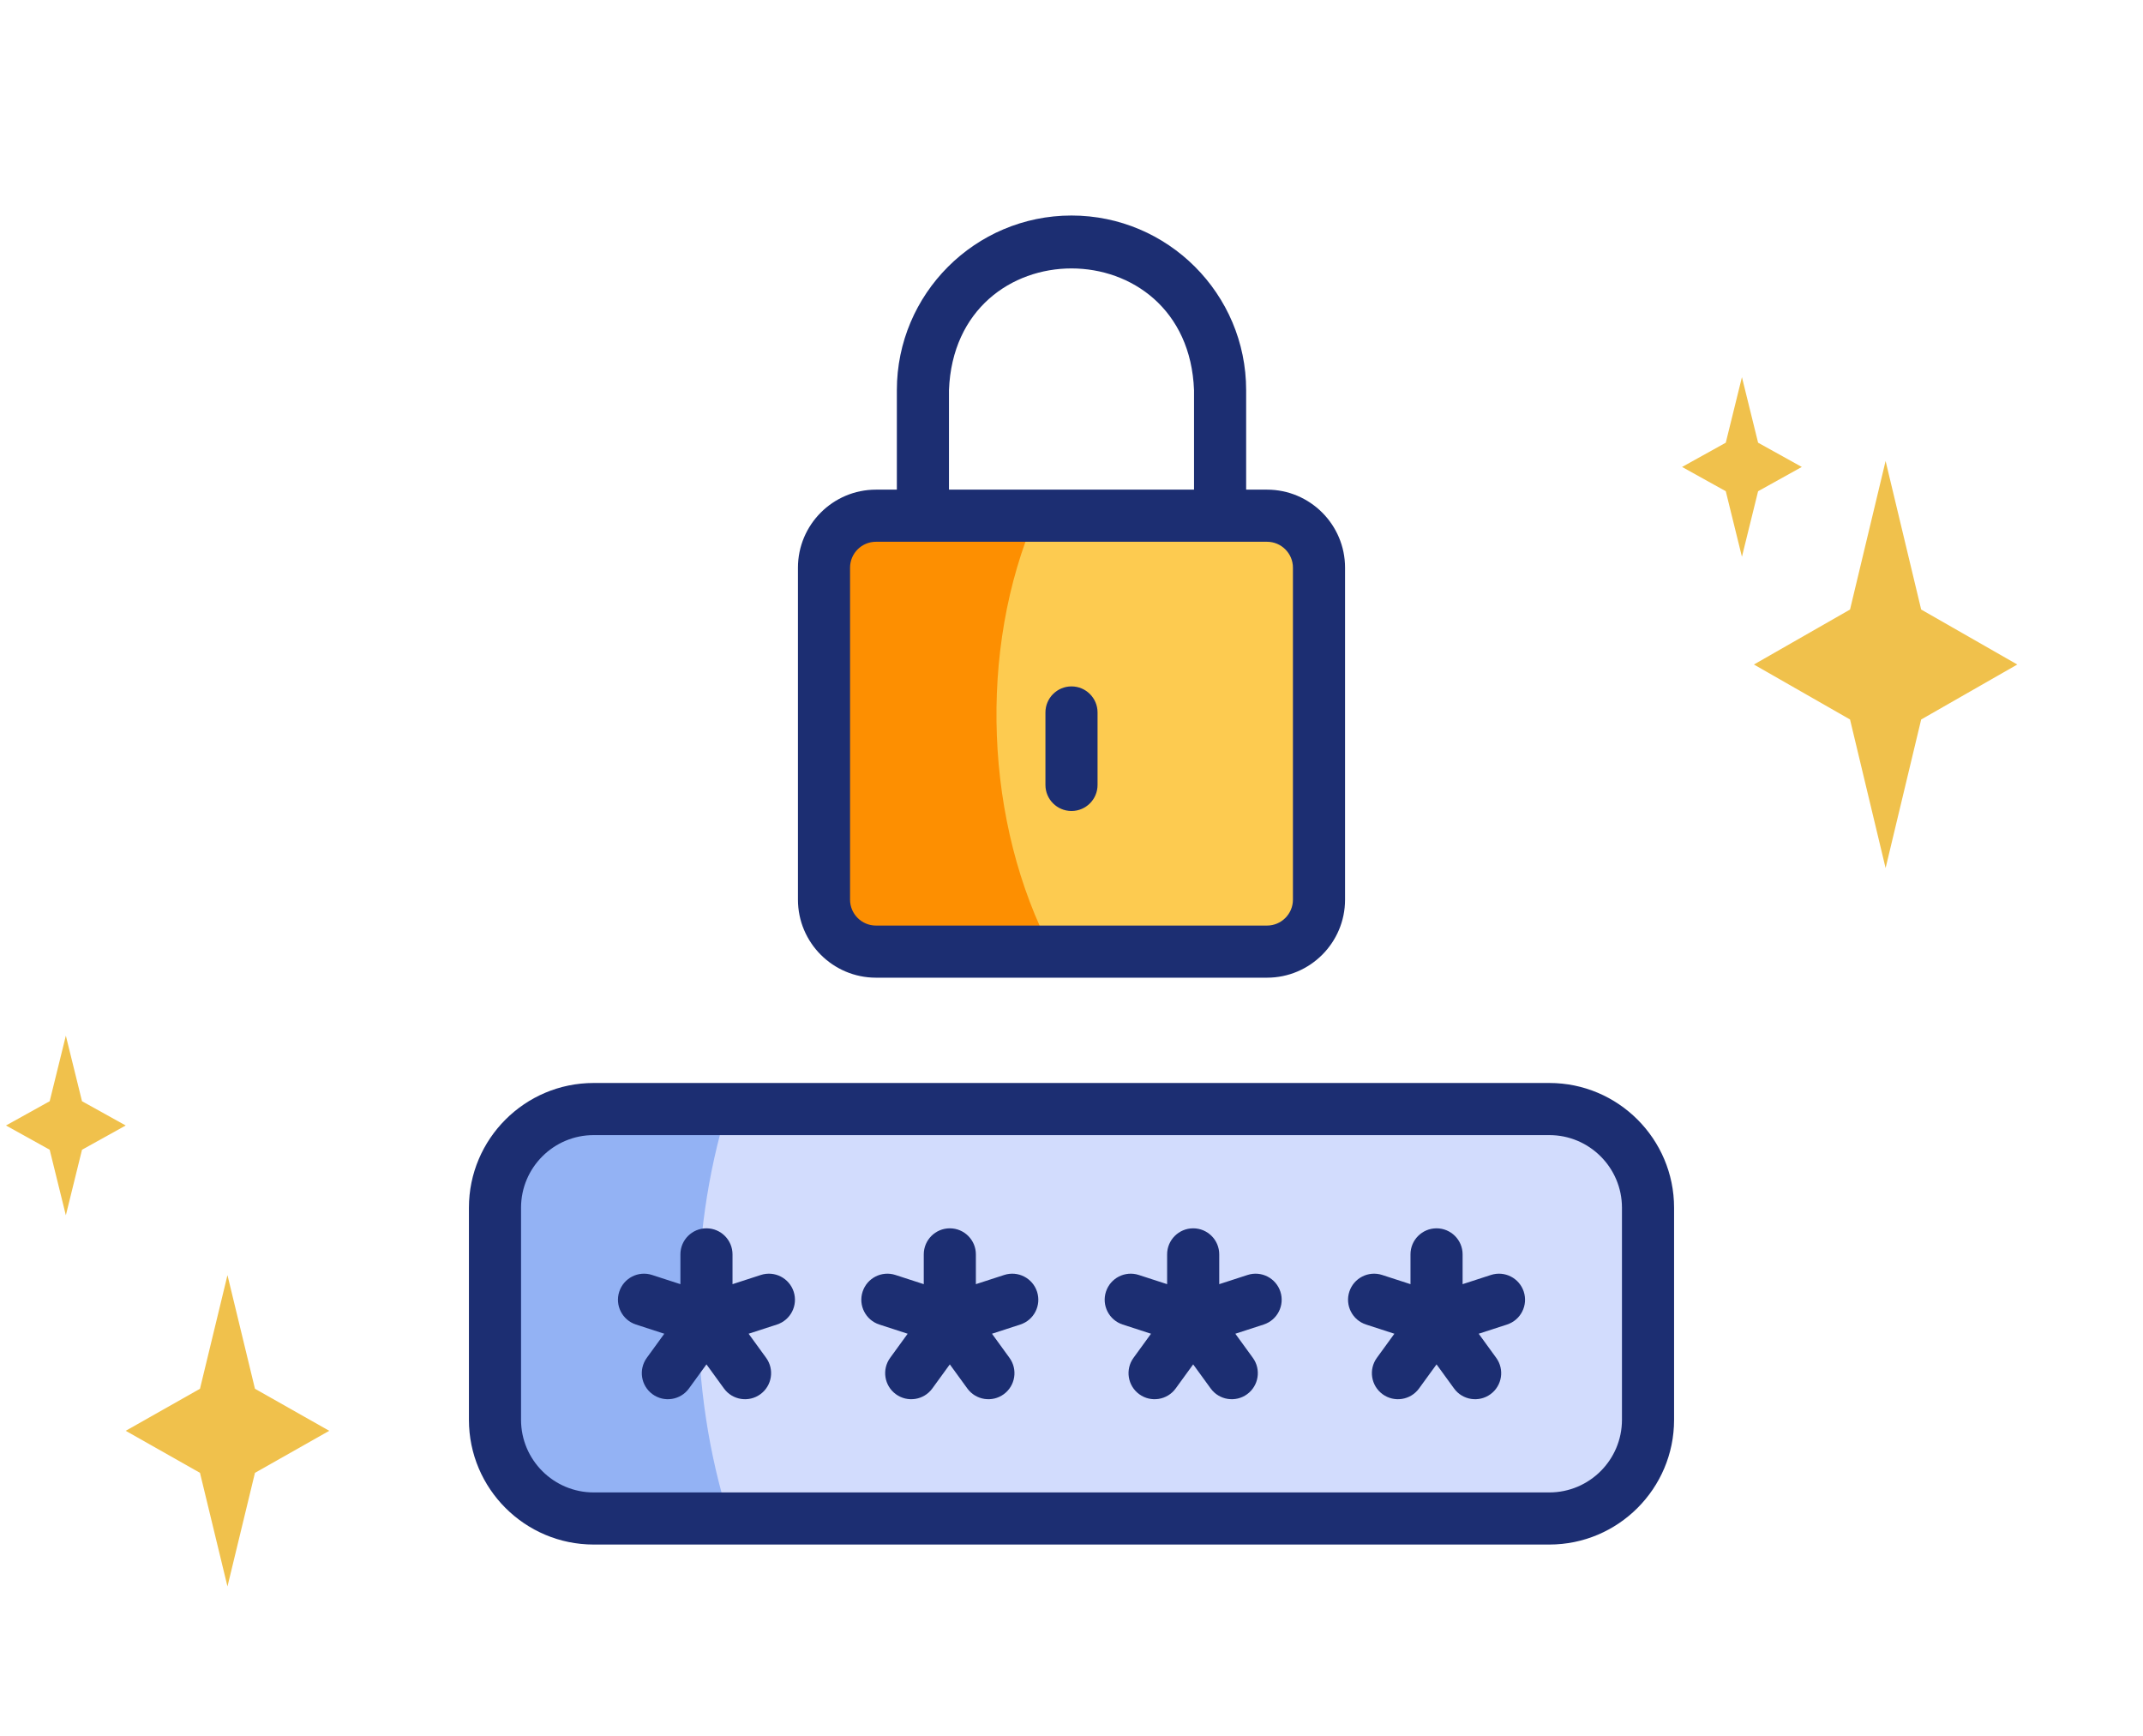 <svg width="179" height="145" viewBox="0 0 179 145" fill="none" xmlns="http://www.w3.org/2000/svg">
<path d="M19 106.5L21.296 115.989L27.5 119.5L21.296 123.011L19 132.5L16.704 123.011L10.5 119.5L16.704 115.989L19 106.5Z" fill="#F0C14C"/>
<path d="M5.5 86.5L6.85 91.974L10.5 94L6.85 96.026L5.5 101.5L4.15 96.026L0.5 94L4.15 91.974L5.5 86.5Z" fill="#F0C14C"/>
<path d="M145.5 31.5L146.85 36.974L150.5 39L146.85 41.026L145.5 46.5L144.15 41.026L140.5 39L144.15 36.974L145.5 31.5Z" fill="#F0C14C"/>
<path d="M157.5 38.5L160.471 50.908L168.5 55.5L160.471 60.092L157.5 72.5L154.529 60.092L146.5 55.5L154.529 50.908L157.5 38.5Z" fill="#F0C14C"/>
<path d="M105.832 79.48H73.168C70.77 79.48 68.827 77.537 68.827 75.139V47.413C68.827 45.016 70.77 43.072 73.168 43.072H105.832C108.23 43.072 110.173 45.016 110.173 47.413V75.139C110.173 77.537 108.23 79.48 105.832 79.48Z" fill="#FDCB50"/>
<path d="M86.513 43.072H73.168C70.77 43.072 68.827 45.016 68.827 47.413V75.139C68.827 77.537 70.77 79.48 73.168 79.48H87.888C82.242 68.779 81.667 54.258 86.513 43.072Z" fill="#FD8F01"/>
<path d="M129.413 126.824H49.587C45.035 126.824 41.345 123.134 41.345 118.582V100.869C41.345 96.317 45.035 92.627 49.587 92.627H129.413C133.965 92.627 137.655 96.317 137.655 100.869V118.582C137.655 123.134 133.965 126.824 129.413 126.824Z" fill="#D2DCFD"/>
<path d="M60.748 92.627H49.587C45.035 92.627 41.345 96.317 41.345 100.869V118.582C41.345 123.134 45.035 126.824 49.587 126.824H60.906C57.487 116.127 57.426 103.368 60.748 92.627Z" fill="#93B2F4"/>
<path d="M129.413 129H49.587C43.842 129 39.168 124.327 39.168 118.582V100.869C39.168 95.124 43.842 90.45 49.587 90.45H129.413C135.158 90.45 139.832 95.124 139.832 100.869V118.582C139.832 124.327 135.158 129 129.413 129ZM49.587 94.803C46.242 94.803 43.521 97.524 43.521 100.869V118.582C43.521 121.926 46.242 124.647 49.587 124.647H129.413C132.758 124.647 135.479 121.926 135.479 118.582V100.869C135.479 97.524 132.758 94.803 129.413 94.803H49.587Z" fill="#1C2E72"/>
<path d="M66.294 107.882C65.923 106.739 64.696 106.113 63.552 106.485L61.185 107.253V104.765C61.185 103.563 60.211 102.589 59.009 102.589C57.807 102.589 56.833 103.563 56.833 104.765V107.253L54.466 106.485C53.323 106.113 52.095 106.739 51.724 107.882C51.352 109.025 51.978 110.253 53.121 110.624L55.487 111.393L54.025 113.406C53.318 114.379 53.534 115.74 54.506 116.446C55.469 117.148 56.836 116.944 57.546 115.965L59.009 113.952L60.471 115.965C61.182 116.944 62.549 117.148 63.511 116.446C64.484 115.74 64.699 114.379 63.993 113.406L62.53 111.393L64.897 110.624C66.04 110.253 66.666 109.025 66.294 107.882Z" fill="#1C2E72"/>
<path d="M86.622 107.882C86.25 106.739 85.023 106.113 83.879 106.485L81.513 107.253V104.765C81.513 103.563 80.538 102.589 79.336 102.589C78.134 102.589 77.16 103.563 77.16 104.765V107.253L74.793 106.485C73.651 106.113 72.422 106.739 72.051 107.882C71.68 109.025 72.305 110.253 73.448 110.624L75.815 111.393L74.352 113.406C73.646 114.379 73.861 115.74 74.834 116.446C75.796 117.148 77.163 116.944 77.874 115.965L79.336 113.952L80.799 115.965C81.51 116.944 82.876 117.148 83.839 116.446C84.811 115.74 85.027 114.379 84.32 113.406L82.858 111.393L85.224 110.624C86.368 110.253 86.993 109.025 86.622 107.882Z" fill="#1C2E72"/>
<path d="M106.949 107.882C106.577 106.739 105.35 106.113 104.207 106.485L101.84 107.253V104.765C101.84 103.563 100.866 102.589 99.664 102.589C98.462 102.589 97.487 103.563 97.487 104.765V107.253L95.121 106.485C93.978 106.113 92.75 106.739 92.378 107.882C92.007 109.025 92.633 110.253 93.776 110.624L96.142 111.393L94.679 113.406C93.973 114.379 94.188 115.74 95.161 116.446C96.123 117.148 97.49 116.944 98.201 115.965L99.663 113.952L101.126 115.965C101.837 116.944 103.204 117.148 104.166 116.446C105.139 115.74 105.354 114.379 104.648 113.406L103.185 111.393L105.551 110.624C106.695 110.253 107.321 109.025 106.949 107.882Z" fill="#1C2E72"/>
<path d="M127.277 107.882C126.905 106.739 125.678 106.113 124.534 106.485L122.168 107.253V104.765C122.168 103.563 121.193 102.589 119.991 102.589C118.789 102.589 117.815 103.563 117.815 104.765V107.253L115.448 106.485C114.306 106.113 113.077 106.739 112.706 107.882C112.335 109.025 112.96 110.253 114.103 110.624L116.469 111.393L115.007 113.406C114.3 114.379 114.516 115.74 115.488 116.446C116.451 117.148 117.818 116.944 118.528 115.965L119.991 113.952L121.454 115.965C122.164 116.944 123.531 117.148 124.494 116.446C125.466 115.74 125.682 114.379 124.975 113.406L123.513 111.393L125.879 110.624C127.023 110.253 127.648 109.025 127.277 107.882Z" fill="#1C2E72"/>
<path d="M89.5 67.734C88.298 67.734 87.323 66.76 87.323 65.558V59.505C87.323 58.303 88.298 57.328 89.5 57.328C90.702 57.328 91.676 58.303 91.676 59.505V65.558C91.676 66.76 90.702 67.734 89.5 67.734Z" fill="#1C2E72"/>
<path d="M105.832 40.895H104.088V32.588C104.088 24.544 97.544 18 89.5 18C81.456 18 74.912 24.544 74.912 32.588V40.895H73.168C69.574 40.895 66.651 43.819 66.651 47.413V75.139C66.651 78.733 69.574 81.656 73.168 81.656H105.832C109.426 81.656 112.349 78.733 112.349 75.139V47.413C112.349 43.819 109.426 40.895 105.832 40.895ZM79.265 32.588C79.781 19.026 99.223 19.034 99.735 32.588C99.735 32.588 99.735 40.895 99.735 40.895H79.265V32.588ZM107.996 75.139C107.996 76.332 107.025 77.303 105.832 77.303H73.168C71.974 77.303 71.003 76.332 71.003 75.139V47.413C71.003 46.219 71.974 45.248 73.168 45.248H105.832C107.025 45.248 107.996 46.219 107.996 47.413V75.139Z" fill="#1C2E72"/>
</svg>
